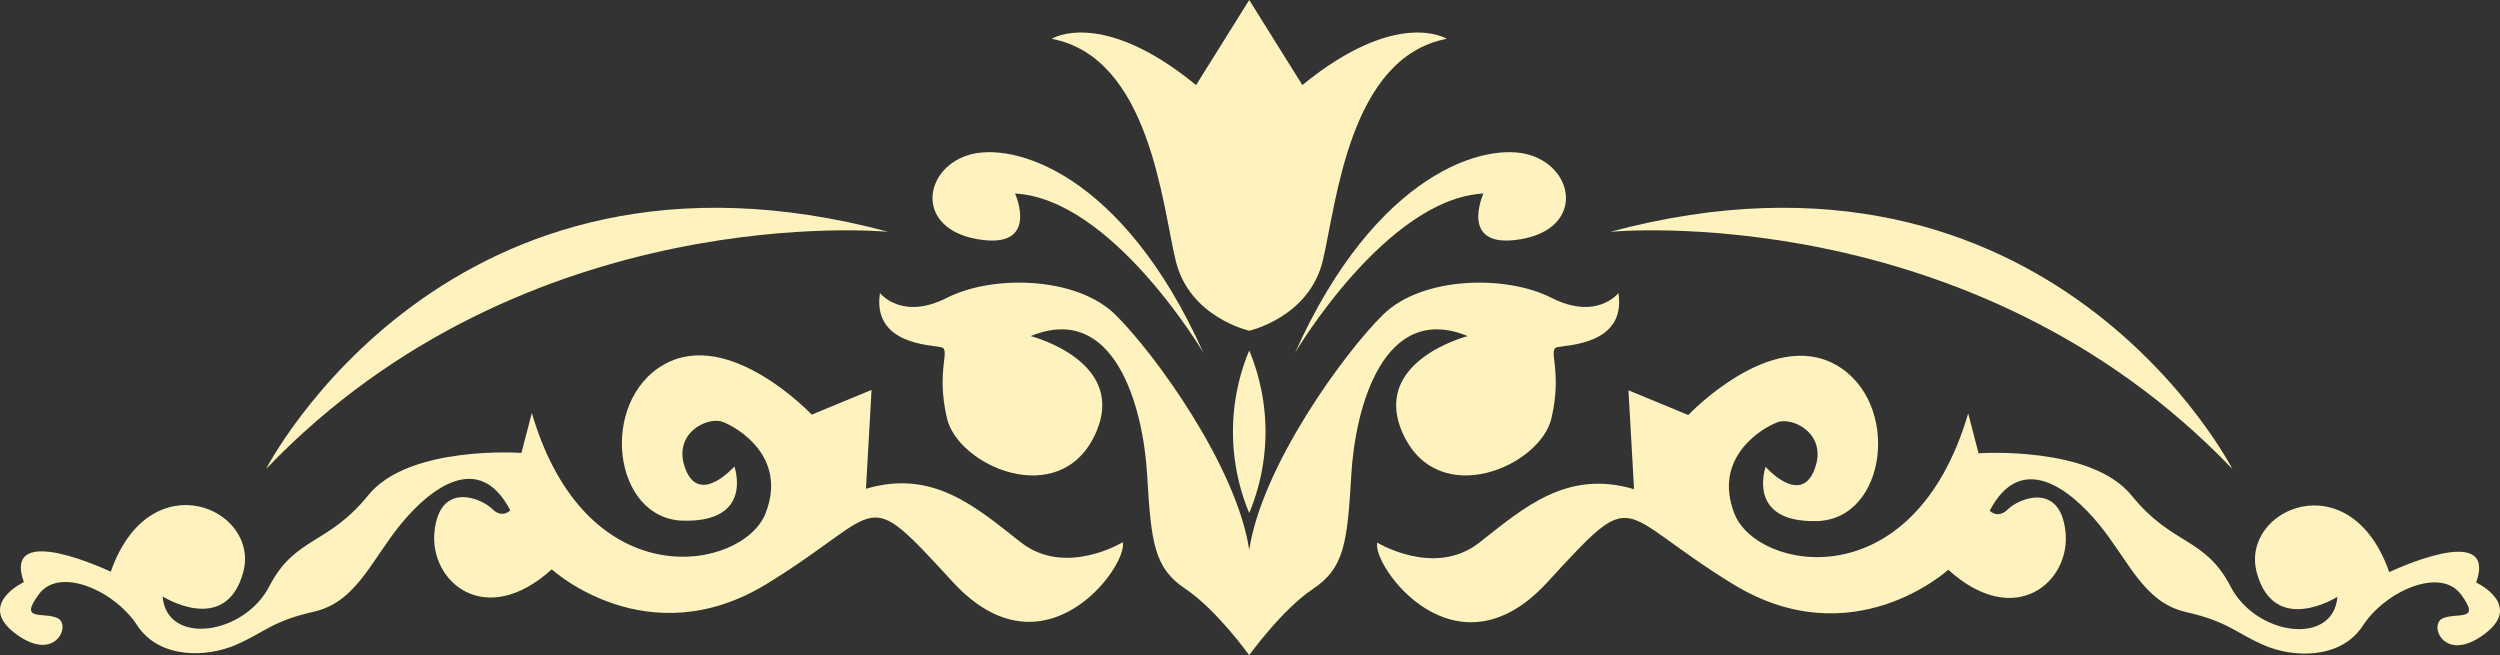 <svg xmlns="http://www.w3.org/2000/svg" width="662.459" height="173.611" viewBox="0 0 662.459 173.611">
  <rect x="0" y="0" width="662.459" height="173.611" fill="#333333" stroke="none"/>
  <g id="Gruppe_10" data-name="Gruppe 10" transform="translate(-7.096 -189.18)">
    <path id="Pfad_1" data-name="Pfad 1" d="M13.414,366.917S.735,372.833,11.3,380.652s14.792-2.536,10.988-4.226-10.354,1.056-4.86-6.34,20.075-.845,25.992,8.241,18.6,8.521,26.2,5.211,9.509-6.268,20.709-8.8S105.546,361,113.365,351.491s20.709-19.441,28.95-3.592c0,0-2.113,2.324-4.86-.423s-13.736-7.4-15.215,5.916,13.312,26.2,31.063,10.143c0,0,25.358,23.245,57.055,3.8s24.935-26.837,49.236-.423,46.489-4.438,45.01-10.566c0,0-15.215,9.3-27.048,0s-23.244-19.441-40.995-14.158l1.479-26.2-15.849,6.551s-21.765-23.033-39.093-13.312-13.735,40.995,5.072,41.417,13.524-14.37,13.524-14.37-9.087,10.354-12.89.845,5.7-14.158,9.72-12.679,17.328,9.3,11.411,24.3-47.334,23.033-61.915-26.626l-2.748,10.566s-29.8-2.113-40.572,11.2-19.441,10.988-26.2,24.09-27.259,15.848-28.316,2.747c0,0,16.694,10.566,21.343-6.34s-24.724-29.8-35.078-.211C36.447,364.169,7.523,350.357,13.414,366.917Z" transform="translate(0 -23.488)" fill="#fef3be"/>
    <path id="Pfad_2" data-name="Pfad 2" d="M754.251,367.049s12.679,5.916,2.113,13.735-14.791-2.536-10.988-4.226,10.354,1.056,4.861-6.34-20.075-.845-25.992,8.241-18.6,8.521-26.2,5.211-9.509-6.268-20.709-8.8-15.214-13.735-23.033-23.244-20.709-19.441-28.95-3.592c0,0,2.113,2.324,4.86-.423s13.736-7.4,15.215,5.916-13.312,26.2-31.063,10.143c0,0-25.358,23.245-57.055,3.8s-24.935-26.837-49.236-.423-46.489-4.438-45.01-10.566c0,0,15.214,9.3,27.048,0s23.244-19.441,40.995-14.158l-1.479-26.2,15.848,6.551s21.766-23.033,39.094-13.312,13.735,40.995-5.072,41.417-13.524-14.37-13.524-14.37,9.087,10.354,12.89.845-5.706-14.158-9.72-12.679-17.328,9.3-11.411,24.3,47.334,23.033,61.915-26.626l2.748,10.566s29.8-2.113,40.572,11.2,19.441,10.988,26.2,24.09,27.26,15.848,28.316,2.747c0,0-16.693,10.566-21.343-6.34s24.724-29.8,35.078-.211C731.218,364.3,760.141,350.489,754.251,367.049Z" transform="translate(-91.013 -23.515)" fill="#fef3be"/>
    <path id="Pfad_3" data-name="Pfad 3" d="M396.237,353.551c3.381-22.188,25.146-52.195,35.5-62.338s32.543-10.566,44.587-4.437,17.75-1.268,17.75-1.268c2.113,13.735-13.735,13.735-16.271,14.369s1.479,6.128-1.479,18.807-29.584,24.3-39.093,4.649,16.905-26.414,16.905-26.414c-22.188-9.087-29.8,18.6-30.852,36.769s-1.9,24.723-10.143,30.218-16.905,17.566-16.905,17.566-8.664-12.073-16.905-17.566-9.087-12.046-10.143-30.218-8.664-45.855-30.852-36.769c0,0,26.414,6.761,16.9,26.414s-36.134,8.03-39.093-4.649,1.057-18.173-1.479-18.807-18.384-.634-16.271-14.369c0,0,5.7,7.4,17.75,1.268s34.233-5.706,44.587,4.437S392.855,331.363,396.237,353.551Z" transform="translate(-58.116 -18.681)" fill="#fef3be"/>
    <path id="Pfad_4" data-name="Pfad 4" d="M95.205,327.165s48.179-94.1,164.825-62.83C260.03,264.335,164.234,255.037,95.205,327.165Z" transform="translate(-17.59 -13.733)" fill="#fef3be"/>
    <path id="Pfad_5" data-name="Pfad 5" d="M705.06,327.165s-48.179-94.1-164.824-62.83C540.236,264.335,636.031,255.037,705.06,327.165Z" transform="translate(-106.434 -13.733)" fill="#fef3be"/>
    <path id="Pfad_6" data-name="Pfad 6" d="M337.7,250.518s6.762,14.932-9.861,12.115-14.51-18.455-2.676-22.258,40.995,4.512,62.408,52.266C387.568,292.641,363.479,251.926,337.7,250.518Z" transform="translate(-61.634 -10.058)" fill="#fef3be"/>
    <path id="Pfad_7" data-name="Pfad 7" d="M485.784,250.518s-6.761,14.932,9.861,12.115,14.511-18.455,2.677-22.258-41,4.512-62.408,52.266C435.914,292.641,460,251.926,485.784,250.518Z" transform="translate(-85.608 -10.058)" fill="#fef3be"/>
    <path id="Pfad_8" data-name="Pfad 8" d="M407.635,189.18l14.082,22.541c25.151-20.568,38.253-12.257,38.253-12.257-25.9,4.931-29.217,43.672-32.832,58.746s-19.5,18.6-19.5,18.6-15.889-3.522-19.5-18.6S381.2,204.395,355.3,199.464c0,0,13.1-8.311,38.254,12.257Z" transform="translate(-69.514)" fill="#fef3be"/>
    <path id="Pfad_9" data-name="Pfad 9" d="M419.611,348.294a55.931,55.931,0,0,0,0-43.06A55.931,55.931,0,0,0,419.611,348.294Z" transform="translate(-81.49 -23.169)" fill="#fef3be"/>
  </g>
</svg>
